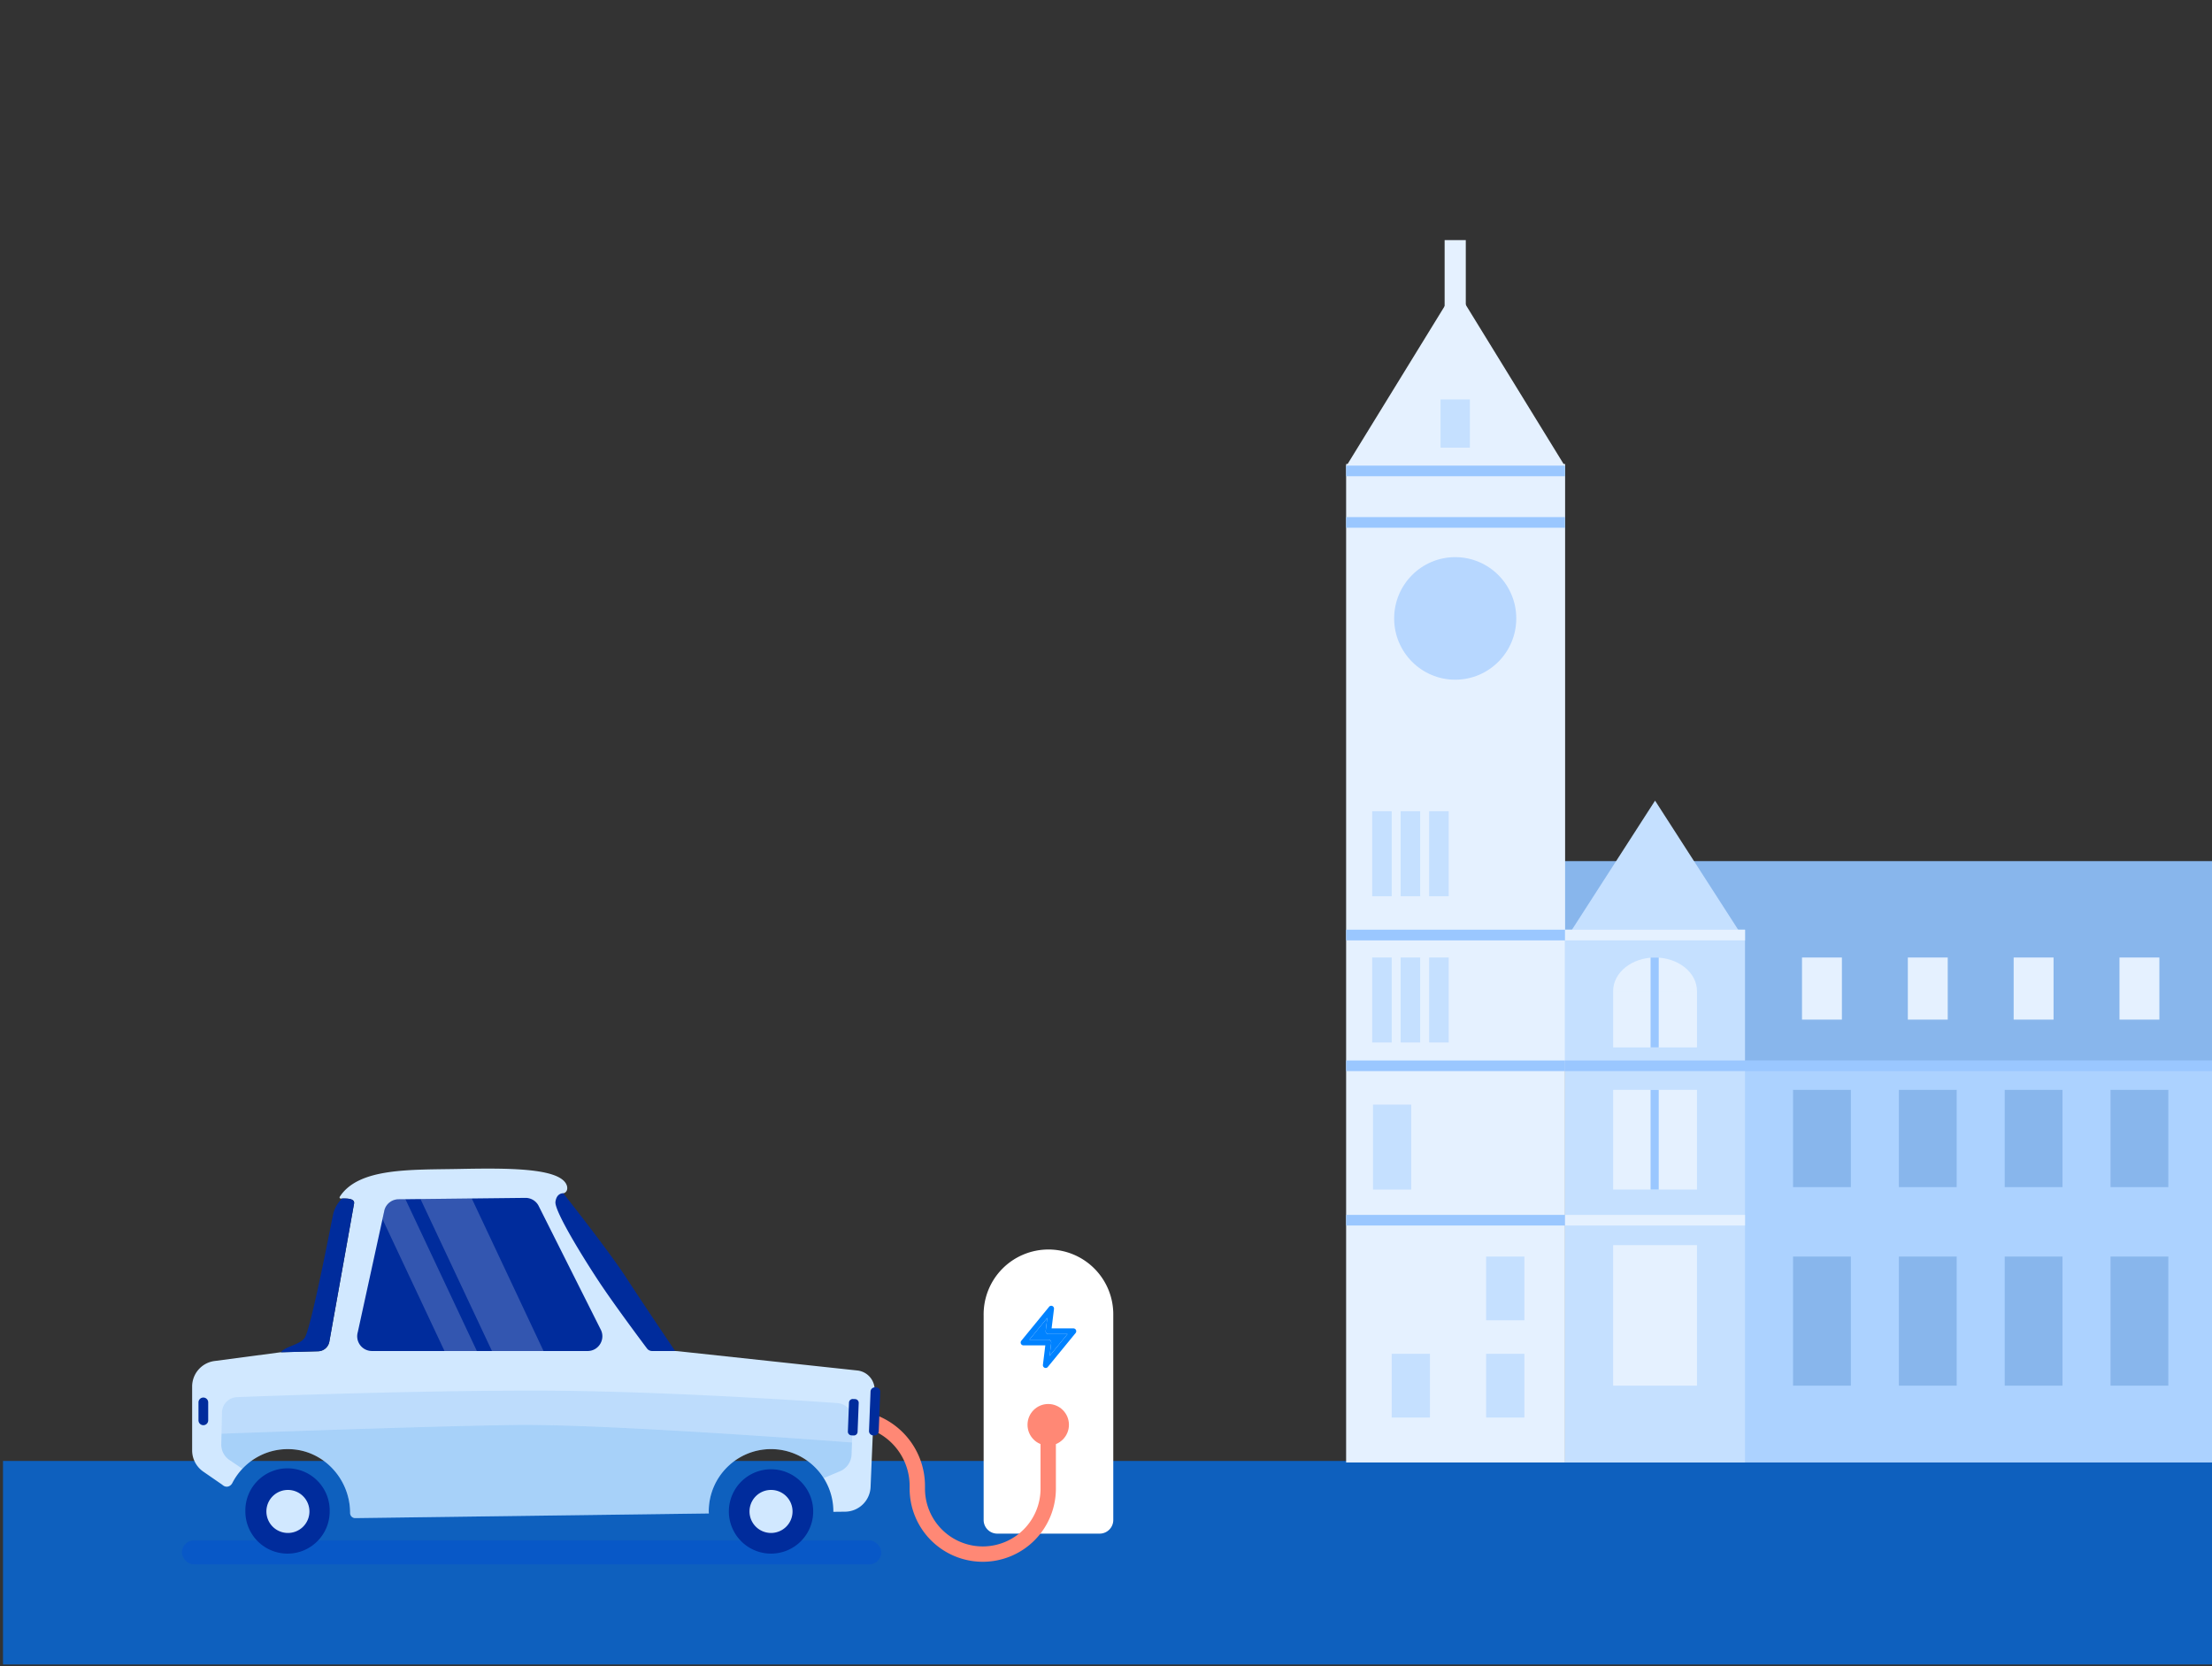 <svg xmlns="http://www.w3.org/2000/svg" width="304" height="229" fill="none"><rect width="100%" height="100%" fill="#333333" stroke="none"/><path d="M.413 200.793h303.99v27.968H.413z" style="fill:#0e60be;fill-opacity:1;stroke:none;stroke-width:3;stroke-dasharray:12,3"/><path fill="#ACD2FF" d="M215.096 118.572h127.88V201h-127.88z"/><path fill="#88B6EC" d="M214.876 118.351H343v27.681H214.876z"/><path fill="#E5F1FF" d="M185 63.77h30.096V201H185z"/><path fill="#E5F1FF" d="m200.048 39.626 15.048 24.48H185z"/><path fill="#E5F1FF" d="M198.538 33h2.908v9.995h-2.908z"/><path fill="#9AC7FF" d="M185 63.995h30.096v1.46H185zm0 7.075h30.096v1.46H185zm0 56.711h30.096v1.46H185zm0 17.968h30.096v1.46H185zm0 21.224h30.096v1.46H185z"/><ellipse cx="199.993" cy="84.995" fill="#B7D7FF" rx="8.391" ry="8.422"/><path fill="#C5E0FF" d="m227.459 110.037 12.363 19.203h-24.726z"/><path fill="#C5E0FF" d="M215.096 127.781h24.726V201h-24.726z"/><path fill="#E5F1FF" d="M221.698 136.194v7.758h11.523v-7.758z"/><path fill="#E5F1FF" d="m233.216 136.199-11.518-.005v.005c0-2.54 2.578-4.6 5.759-4.6 3.18 0 5.759 2.06 5.759 4.6m-11.518 34.929h11.524v19.316h-11.524z"/><path fill="#88B6EC" d="M246.423 149.791h7.944v13.364h-7.944z"/><path fill="#E5F1FF" d="M247.653 131.599h5.482v8.535h-5.482zm14.545 0h5.482v8.535h-5.482zm14.544 0h5.482v8.535h-5.482zm14.544 0h5.482v8.535h-5.482z"/><path fill="#88B6EC" d="M260.968 149.791h7.944v13.364h-7.944zm14.543 0h7.944v13.364h-7.944zm14.545 0H298v13.364h-7.944zM246.423 172.7h7.944v17.743h-7.944zm14.545 0h7.944v17.743h-7.944zm14.543 0h7.944v17.743h-7.944zm14.545 0H298v17.743h-7.944z"/><path fill="#E5F1FF" d="M221.698 149.791h11.524v13.7h-11.524z"/><path fill="#C5E0FF" d="M204.243 172.7h5.258v8.759h-5.258zm-6.265-117.802h4.028v6.626h-4.028zm-9.286 96.915h5.258v11.679h-5.258zm-.112-20.214h2.685v11.679h-2.685zm0-20.102h2.685v11.679h-2.685zm3.916 20.102h2.685v11.679h-2.685zm0-20.102h2.685v11.679h-2.685zm3.916 20.102h2.685v11.679h-2.685zm0-20.102h2.685v11.679h-2.685zm7.831 74.567h5.258v8.759h-5.258zm-12.978 0h5.258v8.759h-5.258z"/><path fill="#E5F1FF" d="M215.096 166.973h24.726v1.46h-24.726zm0-39.192h24.726v1.46h-24.726z"/><path fill="#9AC7FF" d="M215.096 145.749h127.88v1.46h-127.88zm11.747-14.15h1.119v12.353h-1.119zm0 18.192h1.119v13.7h-1.119z"/><path fill="#fff" d="M135.184 180.773a8.909 8.909 0 1 1 17.816 0v28.132a1.874 1.874 0 0 1-1.875 1.875h-14.066a1.874 1.874 0 0 1-1.875-1.875z"/><path fill="#0082FF" fill-rule="evenodd" d="M144.625 179.496a.39.39 0 0 1 .227.405l-.328 2.672h3.003a.38.38 0 0 1 .346.224.39.39 0 0 1-.052.413l-3.818 4.663a.376.376 0 0 1-.445.108.39.39 0 0 1-.227-.405l.328-2.672h-3.004a.38.38 0 0 1-.346-.223.4.4 0 0 1 .053-.414l3.818-4.663a.376.376 0 0 1 .445-.108m-3.155 4.631h2.621a.38.38 0 0 1 .287.132.4.4 0 0 1 .092.305l-.22 1.794 2.462-3.008h-2.621a.38.38 0 0 1-.286-.131.4.4 0 0 1-.093-.306l.221-1.793z" clip-rule="evenodd"/><path fill="#0082FF" d="M144.091 184.127h-2.621l2.463-3.007-.221 1.793a.4.4 0 0 0 .093.306.38.38 0 0 0 .286.131h2.621l-2.462 3.008.22-1.794a.4.4 0 0 0-.092-.305.38.38 0 0 0-.287-.132"/><path stroke="#FF8875" stroke-linecap="round" stroke-width="2.11" d="M144.059 196.455v8.143a8.995 8.995 0 0 1-8.995 8.995v0a8.996 8.996 0 0 1-8.996-8.995v-.367a9.363 9.363 0 0 0-9.363-9.363h-10.591"/><ellipse cx="144.06" cy="195.82" fill="#FF8875" rx="2.846" ry="2.856"/><rect width="96.117" height="3.282" x="25" y="211.718" fill="#004BD5" fill-opacity=".4" rx="1.641"/><g clip-path="url(#a)"><path fill="#002C9C" d="M105.965 213.527a5.795 5.795 0 0 0 5.793-5.796 5.795 5.795 0 0 0-5.793-5.796 5.795 5.795 0 0 0-5.794 5.796 5.795 5.795 0 0 0 5.794 5.796"/><path fill="#D1E8FF" d="M105.965 210.688a2.957 2.957 0 1 0-.002-5.914 2.957 2.957 0 0 0 .002 5.914"/><path fill="#002C9C" d="M39.515 213.527c3.2 0 5.793-2.595 5.793-5.796a5.795 5.795 0 1 0-11.587 0 5.795 5.795 0 0 0 5.794 5.796"/><path fill="#D1E8FF" d="M39.515 210.688a2.957 2.957 0 1 0-.001-5.913 2.957 2.957 0 0 0 0 5.913"/><path fill="#D1E8FF" d="M26.406 190.566v8.777a3.55 3.55 0 0 0 1.53 2.914l2.492 1.721q.099.07.19.142c.455.379 1.051.218 1.321-.313 1.474-2.848 4.496-4.772 7.954-4.635 2.317.086 4.373 1.123 5.851 2.716a8.9 8.9 0 0 1 2.373 6.056c0 .393.318.706.711.701l48.59-.639c-.004-.09-.013-.18-.013-.275 0-4.734 3.832-8.568 8.56-8.568a8.567 8.567 0 0 1 8.565 8.568c0 .019-.005.033-.005.052l1.63-.019a3.54 3.54 0 0 0 3.491-3.398l.555-13.25a2.66 2.66 0 0 0-2.374-2.758l-24.71-2.658c-.123-.005-.25-.015-.374-.019 0 0-1.919.075-2.25-.384l-11.654-17.548s-2.639-3.612-1.426-3.744h.019c.521-.133.64-.687.426-1.18-1-2.308-7.977-2.303-14.799-2.166-6.609.128-13.69-.185-16.315 3.749-.076.109-.124.227.01.303.132.076 2.112-.232 1.899.734l-3.392 18.947a1.61 1.61 0 0 1-1.54 1.322l-5.111.137h-.02l-9.105 1.204a3.54 3.54 0 0 0-3.079 3.511"/><path fill="#0074E3" d="M30.443 197.049c1.076-.042 27.704-1.028 40.286-1.199 12.839-.18 46.36 2.408 46.36 2.408l.109-3.052a2.294 2.294 0 0 0-2.132-2.37c-6.476-.455-25.956-1.715-41.76-1.715-15.87 0-34.62.668-40.721.9a2.155 2.155 0 0 0-2.076 2.109z" opacity=".1"/><path fill="#002C9C" d="M77.413 164.005s6.154 7.762 8.65 11.596 6.723 10.08 6.723 10.08h-3.17a.87.87 0 0 1-.696-.346c-.976-1.299-4.448-5.962-6.429-8.928-2.316-3.479-6.329-9.99-6.153-11.241.175-1.251 1.07-1.161 1.07-1.161zm-26.296 21.676h29.641c1.54 0 2.516-1.654 1.772-3.005l-8.532-16.994a2.02 2.02 0 0 0-1.795-1.047l-7.367.081-7.044.08h-.005l-2.066.024-.956.009a2.025 2.025 0 0 0-1.924 1.465l-.275 1.26-3.396 15.539a2.026 2.026 0 0 0 1.947 2.588m-4.103-20.956c.564-.009 1.805-.052 1.64.725l-3.392 18.946a1.61 1.61 0 0 1-1.54 1.323l-5.112.137c.555-.815 2.606-1.005 3.27-2 .847-1.265 3.434-14.672 3.879-16.861a4.3 4.3 0 0 1 1.255-2.27m-19.735 30.457a.668.668 0 1 0 1.335 0v-2.412a.668.668 0 1 0-1.335 0zm92.724 2.097.142.005a.6.6 0 0 0 .62-.573l.211-5.408a.6.6 0 0 0-.573-.62l-.142-.005a.596.596 0 0 0-.62.573l-.211 5.408a.597.597 0 0 0 .573.62m-2.982-.002.303.012a.516.516 0 0 0 .536-.496l.155-3.968a.516.516 0 0 0-.496-.536l-.303-.012a.516.516 0 0 0-.536.496l-.155 3.968a.516.516 0 0 0 .496.536"/><path fill="#fff" d="m57.791 164.796 9.82 20.885H74.7l-9.863-20.965zm-5.225 2.758 8.523 18.127h4.448l-9.816-20.861-.956.009a2.025 2.025 0 0 0-1.924 1.465z" opacity=".2"/><path fill="#0074E3" d="m30.51 194.13-.067 2.919c1.075-.042 27.704-1.028 40.286-1.199 12.838-.18 46.36 2.408 46.36 2.408l.109-3.052-.166 4.696a2.59 2.59 0 0 1-1.582 2.299l-2.246.947a8.56 8.56 0 0 0-7.238-3.985c-4.728 0-8.56 3.834-8.56 8.568 0 .095.009.185.013.275l-48.59.639a.7.7 0 0 1-.71-.701 8.92 8.92 0 0 0-2.374-6.056c-1.478-1.593-3.534-2.63-5.85-2.716a8.51 8.51 0 0 0-6.576 2.692l-1.786-1.204a2.55 2.55 0 0 1-1.123-2.17z" opacity=".2"/></g><defs><clipPath id="a"><path fill="#fff" d="M26.406 160.612h94.571v52.915h-94.57z"/></clipPath></defs></svg>